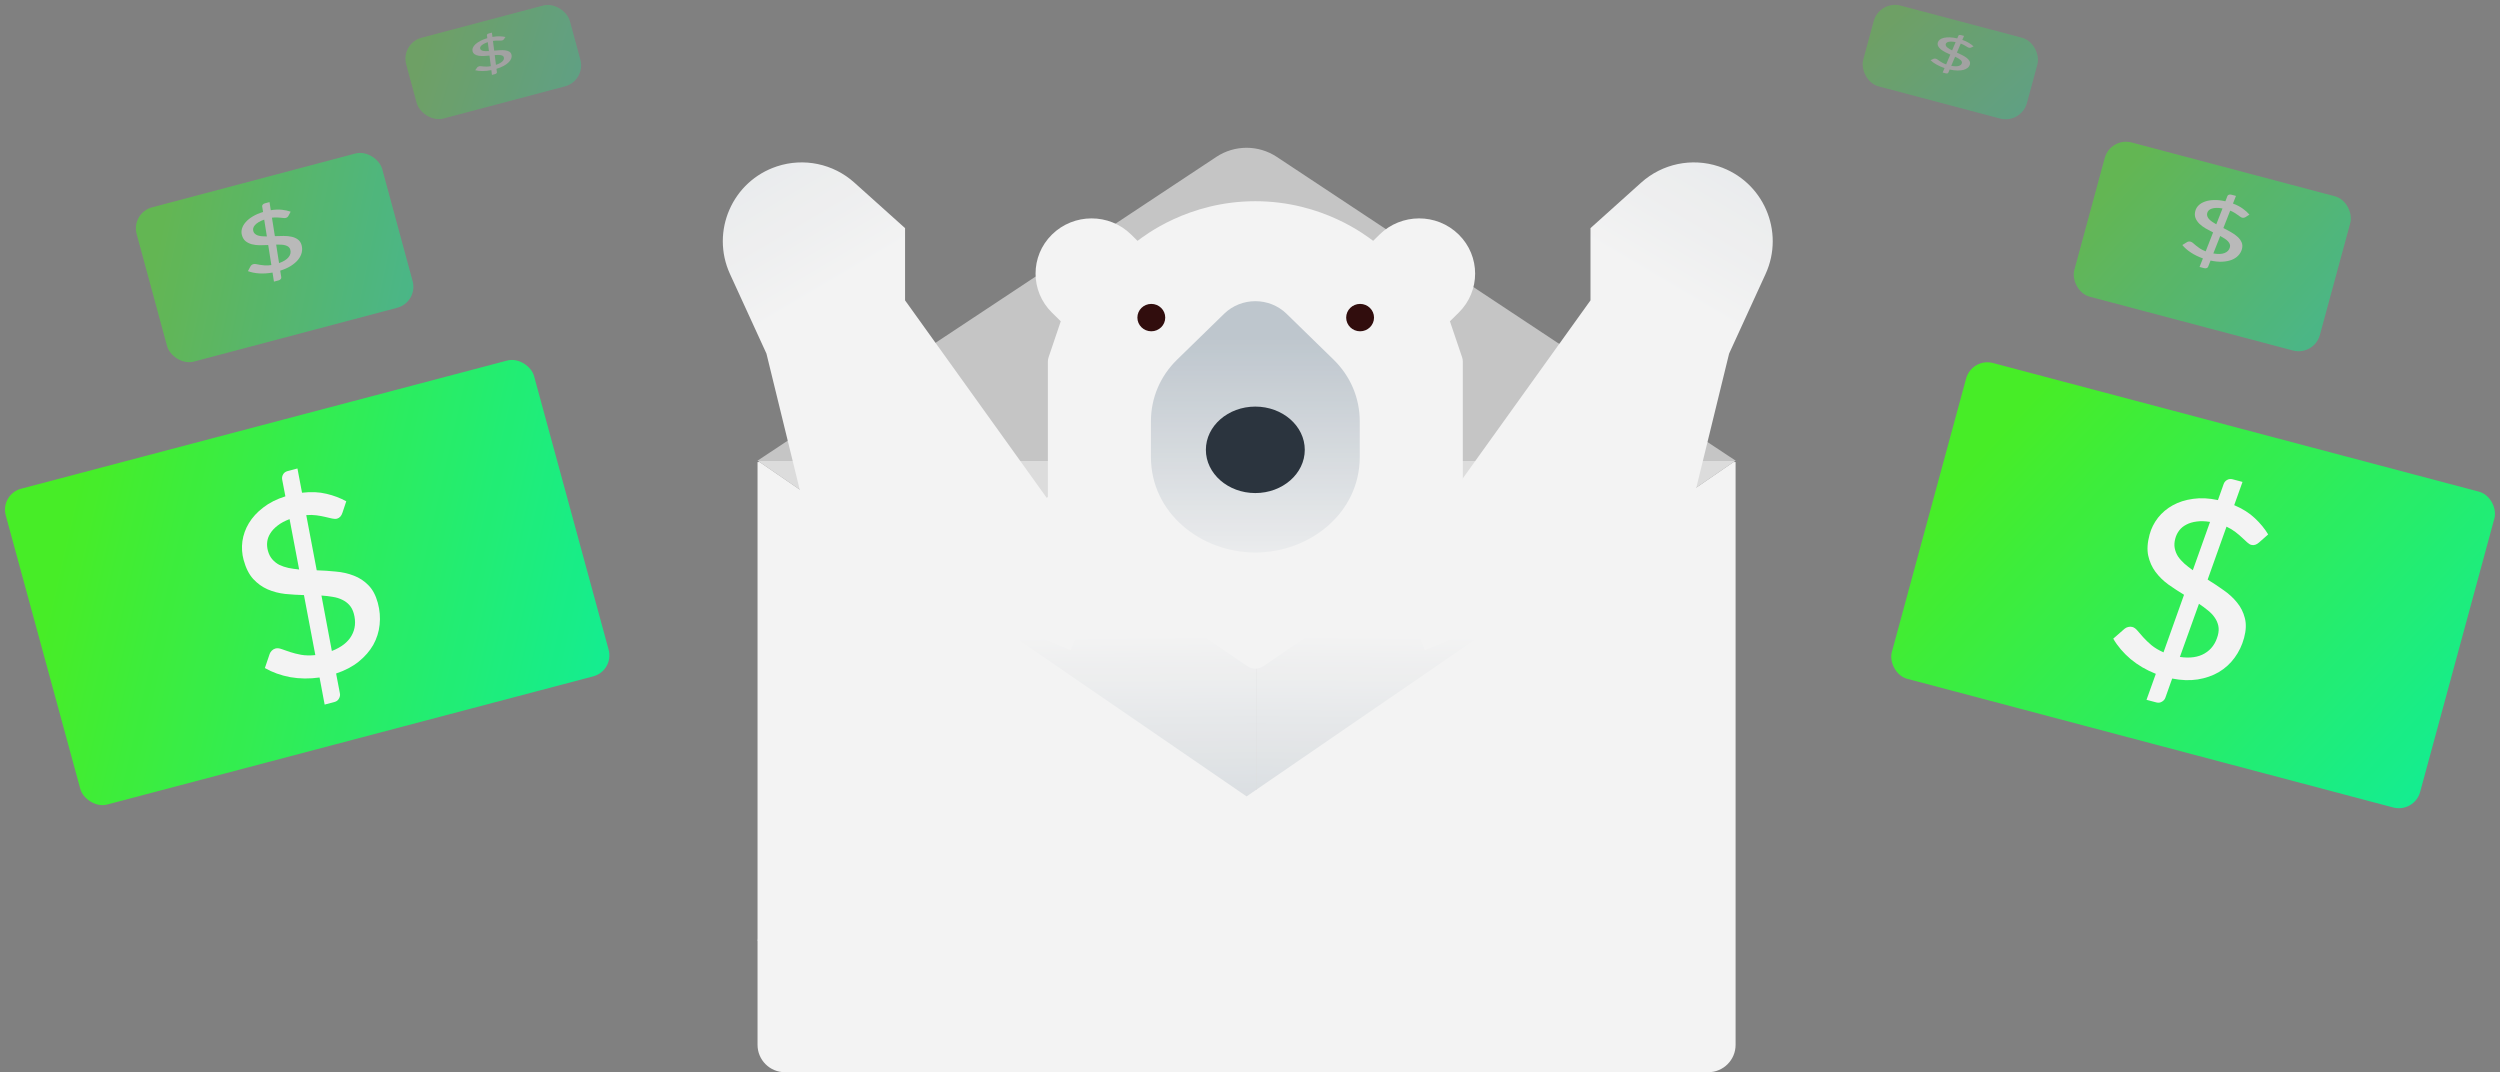 <svg width="457" height="196" viewBox="0 0 457 196" fill="none" xmlns="http://www.w3.org/2000/svg">
    <rect x="0" y="0" width="457" height="196" fill="#808080" stroke="none"/>
    <g opacity="0.9">
        <path d="M227.874 145.581L317.269 84.204L138.479 84.204L227.874 145.581Z" fill="white" fill-opacity="0.8"/>
        <path d="M222.352 28.676L138.478 84.206H317.267L233.393 28.676C230.046 26.46 225.699 26.46 222.352 28.676Z"
              fill="white" fill-opacity="0.6"/>
        <path d="M198.174 85.714L229.719 82.31V171.997H179.006H138.478C144.123 141.857 160.625 114.832 184.857 96.041L198.174 85.714Z"
              fill="url(#paint0_linear)"/>
        <path d="M261.265 85.716L229.72 82.311V172.364H276.797H316.953C313.917 142.257 298.66 114.715 274.748 96.172L261.265 85.716Z"
              fill="url(#paint1_linear)"/>
        <path d="M229.477 122.237C228.971 122.237 228.466 122.089 228.031 121.792L192.646 97.657C191.96 97.19 191.551 96.421 191.551 95.599V66.102C191.551 65.833 191.595 65.565 191.681 65.31L193.906 58.733L192.294 57.145C188.302 53.212 188.302 46.813 192.294 42.88C192.298 42.876 192.302 42.872 192.306 42.868C196.279 38.964 202.751 38.913 206.775 42.877L207.94 44.026C209.175 43.113 217.178 36.782 229.476 36.782C241.776 36.782 249.779 43.113 251.014 44.025L252.179 42.877C256.147 38.968 262.619 38.909 266.648 42.868C266.652 42.872 266.656 42.876 266.66 42.88C270.652 46.813 270.652 53.212 266.66 57.144L265.048 58.733L267.273 65.31C267.359 65.565 267.403 65.832 267.403 66.102V95.599C267.403 96.421 266.994 97.19 266.309 97.657L230.924 121.792C230.488 122.089 229.983 122.237 229.477 122.237Z"
              fill="white"/>
        <path d="M229.476 100.996C219.512 100.996 210.392 93.783 210.392 83.552V77.004C210.392 72.749 212.091 68.749 215.175 65.74L223.767 57.361C226.915 54.29 232.037 54.29 235.185 57.36L243.776 65.74C246.861 68.749 248.56 72.749 248.56 77.004V83.552C248.56 93.764 239.452 100.996 229.476 100.996Z"
              fill="url(#paint2_linear)"/>
        <path d="M229.473 90.132C224.489 90.132 220.434 86.586 220.434 82.228C220.434 77.87 224.489 74.325 229.473 74.325C234.458 74.325 238.513 77.87 238.513 82.228C238.513 86.586 234.458 90.132 229.473 90.132Z"
              fill="#212B36"/>
        <path d="M210.459 60.561C211.865 60.561 213.005 59.44 213.005 58.057C213.005 56.674 211.865 55.553 210.459 55.553C209.054 55.553 207.914 56.674 207.914 58.057C207.914 59.44 209.054 60.561 210.459 60.561Z"
              fill="#280000"/>
        <path d="M248.626 60.561C250.032 60.561 251.172 59.44 251.172 58.057C251.172 56.674 250.032 55.553 248.626 55.553C247.221 55.553 246.081 56.674 246.081 58.057C246.081 59.44 247.221 60.561 248.626 60.561Z"
              fill="#280000"/>
        <path fill-rule="evenodd" clip-rule="evenodd"
              d="M138.478 84.466V190.999C138.478 193.76 140.716 195.999 143.478 195.999H312.267C315.029 195.999 317.267 193.76 317.267 190.999V84.466H316.885L227.874 145.579L138.863 84.466H138.478Z"
              fill="white"/>
        <path d="M254.842 104.95L260.473 118.85L294.26 104.95H306.226L316.081 64.638L322.743 50.096C326.322 42.283 322.311 33.095 314.149 30.408C309.248 28.795 303.859 29.926 300.019 33.372L290.741 41.702V54.907L254.842 104.95Z"
              fill="url(#paint3_linear)"/>
        <path d="M201.345 104.95L195.714 118.85L161.927 104.95H149.96L140.106 64.638L133.443 50.096C129.864 42.283 133.875 33.095 142.038 30.408C146.938 28.795 152.328 29.926 156.167 33.372L165.446 41.702V54.907L201.345 104.95Z"
              fill="url(#paint4_linear)"/>
        <rect width="99.87" height="59.824" rx="4"
              transform="matrix(0.967 0.256 -0.262 0.965 360.452 65.335)" fill="url(#paint5_linear)"
              fill-opacity="0.95"/>
        <path d="M398.484 120.09C400.335 120.358 401.848 120.141 403.024 119.439C404.216 118.741 405.014 117.647 405.419 116.155C405.591 115.52 405.621 114.934 405.508 114.397C405.395 113.861 405.175 113.359 404.849 112.893C404.538 112.431 404.131 111.999 403.626 111.596C403.125 111.178 402.573 110.771 401.969 110.374L398.484 120.09ZM403.995 95.403C403.066 95.253 402.24 95.232 401.515 95.341C400.795 95.435 400.169 95.626 399.639 95.913C399.112 96.185 398.685 96.539 398.356 96.975C398.028 97.41 397.79 97.901 397.642 98.448C397.473 99.068 397.438 99.645 397.536 100.177C397.634 100.71 397.829 101.213 398.121 101.686C398.432 102.148 398.82 102.591 399.287 103.015C399.758 103.425 400.278 103.831 400.847 104.235L403.995 95.403ZM403.558 105.95C404.555 106.562 405.528 107.207 406.475 107.885C407.441 108.553 408.263 109.308 408.939 110.152C409.619 110.981 410.091 111.921 410.355 112.973C410.635 114.028 410.588 115.243 410.215 116.616C409.85 117.96 409.272 119.169 408.48 120.242C407.707 121.303 406.751 122.175 405.613 122.855C404.479 123.521 403.185 123.97 401.732 124.203C400.298 124.425 398.745 124.37 397.073 124.039L395.84 127.512C395.74 127.818 395.536 128.065 395.227 128.252C394.913 128.454 394.568 128.505 394.191 128.406L392.382 127.927L394.083 123.176C392.359 122.499 390.825 121.602 389.479 120.486C388.153 119.359 387.093 118.113 386.3 116.748L388.365 114.943C388.553 114.787 388.768 114.678 389.012 114.616C389.274 114.543 389.533 114.54 389.789 114.608C390.106 114.692 390.411 114.907 390.705 115.254C391.014 115.605 391.371 116.016 391.777 116.487C392.186 116.944 392.686 117.424 393.276 117.929C393.871 118.419 394.608 118.859 395.488 119.25L399.241 108.726C398.269 108.136 397.315 107.512 396.379 106.853C395.462 106.183 394.677 105.413 394.024 104.544C393.386 103.678 392.943 102.69 392.695 101.58C392.461 100.473 392.545 99.181 392.946 97.704C393.247 96.597 393.758 95.576 394.48 94.643C395.217 93.714 396.118 92.955 397.183 92.366C398.267 91.766 399.505 91.374 400.897 91.188C402.293 90.987 403.807 91.064 405.441 91.416L406.473 88.507C406.576 88.186 406.782 87.932 407.092 87.745C407.401 87.558 407.744 87.514 408.121 87.614L409.931 88.093L408.413 92.345C409.936 92.986 411.192 93.777 412.181 94.72C413.174 95.647 413.988 96.638 414.623 97.693L412.966 99.154C412.494 99.583 412.016 99.734 411.534 99.606C411.308 99.547 411.058 99.394 410.786 99.147C410.528 98.905 410.218 98.617 409.856 98.284C409.509 97.955 409.102 97.609 408.634 97.248C408.167 96.887 407.625 96.562 407.008 96.272L403.558 105.95Z"
              fill="white"/>
        <rect width="99.87" height="59.825" rx="4" transform="matrix(0.967 -0.255 0.263 0.965 0 90.356)"
              fill="url(#paint6_linear)" fill-opacity="0.95"/>
        <path d="M60.663 118.999C62.401 118.318 63.602 117.383 64.265 116.194C64.944 115.001 65.081 113.659 64.676 112.167C64.503 111.532 64.232 111.01 63.863 110.601C63.493 110.192 63.049 109.867 62.531 109.624C62.028 109.377 61.455 109.204 60.814 109.104C60.169 108.99 59.485 108.91 58.761 108.864L60.663 118.999ZM52.935 94.899C52.054 95.227 51.328 95.617 50.755 96.069C50.179 96.507 49.734 96.981 49.42 97.491C49.102 97.987 48.911 98.504 48.847 99.044C48.783 99.583 48.826 100.126 48.974 100.672C49.142 101.293 49.404 101.809 49.758 102.222C50.113 102.635 50.536 102.974 51.028 103.24C51.532 103.486 52.093 103.678 52.712 103.815C53.327 103.938 53.983 104.033 54.681 104.102L52.935 94.899ZM57.896 104.248C59.07 104.286 60.239 104.365 61.403 104.484C62.578 104.585 63.672 104.834 64.684 105.231C65.693 105.613 66.578 106.194 67.34 106.974C68.116 107.75 68.69 108.825 69.063 110.199C69.428 111.543 69.539 112.875 69.396 114.195C69.264 115.497 68.878 116.723 68.237 117.874C67.591 119.01 66.698 120.038 65.558 120.957C64.428 121.858 63.056 122.577 61.44 123.115L62.131 126.732C62.2 127.046 62.148 127.361 61.975 127.676C61.806 128.006 61.533 128.22 61.156 128.32L59.346 128.799L58.414 123.845C56.578 124.109 54.795 124.09 53.065 123.788C51.345 123.467 49.797 122.911 48.418 122.12L49.293 119.538C49.377 119.31 49.508 119.109 49.687 118.935C49.877 118.742 50.101 118.612 50.357 118.544C50.674 118.46 51.047 118.496 51.477 118.651C51.922 118.803 52.44 118.982 53.029 119.19C53.615 119.384 54.292 119.553 55.058 119.698C55.821 119.829 56.682 119.847 57.642 119.751L55.563 108.784C54.424 108.753 53.281 108.683 52.137 108.574C51.003 108.447 49.933 108.168 48.928 107.737C47.937 107.303 47.053 106.666 46.276 105.827C45.514 104.984 44.932 103.824 44.531 102.347C44.231 101.239 44.157 100.103 44.309 98.938C44.477 97.77 44.873 96.668 45.497 95.632C46.132 94.577 47.005 93.626 48.117 92.778C49.224 91.915 50.574 91.233 52.168 90.733L51.588 87.704C51.515 87.375 51.565 87.053 51.739 86.738C51.912 86.423 52.187 86.216 52.564 86.116L54.373 85.637L55.212 90.069C56.856 89.872 58.344 89.937 59.678 90.265C61.007 90.578 62.214 91.035 63.298 91.635L62.603 93.718C62.411 94.323 62.074 94.689 61.592 94.817C61.366 94.877 61.072 94.867 60.711 94.789C60.366 94.706 59.952 94.61 59.469 94.5C59.002 94.386 58.474 94.288 57.886 94.206C57.299 94.124 56.664 94.11 55.984 94.163L57.896 104.248Z"
              fill="white"/>
        <g opacity="0.3">
            <rect width="30.945" height="15.304" rx="4"
                  transform="matrix(0.967 0.256 -0.262 0.965 343.56 0)" fill="url(#paint7_linear)"
                  fill-opacity="0.95"/>
            <path d="M356.683 12.03C357.249 12.141 357.696 12.152 358.026 12.063C358.36 11.976 358.562 11.802 358.633 11.543C358.663 11.433 358.651 11.327 358.599 11.225C358.546 11.123 358.463 11.024 358.349 10.928C358.24 10.833 358.102 10.74 357.936 10.649C357.771 10.556 357.591 10.463 357.396 10.37L356.683 12.03ZM357.489 7.701C357.205 7.643 356.955 7.611 356.741 7.607C356.528 7.6 356.346 7.613 356.197 7.648C356.048 7.68 355.931 7.731 355.848 7.799C355.764 7.868 355.709 7.95 355.683 8.044C355.654 8.152 355.663 8.256 355.711 8.357C355.759 8.458 355.835 8.556 355.939 8.652C356.049 8.747 356.181 8.842 356.336 8.935C356.491 9.025 356.662 9.117 356.847 9.21L357.489 7.701ZM357.721 9.615C358.042 9.76 358.357 9.911 358.665 10.067C358.979 10.221 359.252 10.387 359.484 10.564C359.718 10.738 359.892 10.926 360.008 11.127C360.128 11.33 360.156 11.55 360.091 11.789C360.028 12.022 359.895 12.224 359.694 12.393C359.498 12.561 359.241 12.688 358.922 12.775C358.604 12.858 358.23 12.897 357.801 12.89C357.378 12.883 356.909 12.821 356.395 12.704L356.143 13.297C356.124 13.35 356.071 13.388 355.985 13.412C355.897 13.439 355.795 13.436 355.678 13.405L355.118 13.257L355.466 12.446C354.924 12.264 354.432 12.049 353.988 11.799C353.551 11.549 353.189 11.285 352.903 11.009L353.462 10.748C353.513 10.726 353.574 10.713 353.645 10.71C353.722 10.706 353.8 10.714 353.879 10.735C353.977 10.761 354.076 10.81 354.177 10.884C354.282 10.958 354.403 11.046 354.541 11.145C354.68 11.243 354.847 11.347 355.042 11.459C355.238 11.569 355.475 11.674 355.753 11.775L356.519 9.977C356.206 9.837 355.898 9.691 355.593 9.539C355.295 9.385 355.032 9.218 354.805 9.037C354.584 8.858 354.417 8.662 354.304 8.451C354.195 8.241 354.176 8.007 354.246 7.751C354.298 7.558 354.416 7.389 354.601 7.243C354.791 7.098 355.036 6.989 355.336 6.917C355.641 6.844 356 6.814 356.412 6.827C356.825 6.837 357.283 6.902 357.787 7.021L357.997 6.524C358.017 6.469 358.07 6.429 358.156 6.405C358.243 6.382 358.345 6.385 358.462 6.416L359.022 6.564L358.712 7.291C359.193 7.459 359.598 7.646 359.927 7.852C360.258 8.054 360.537 8.263 360.764 8.477L360.316 8.689C360.189 8.751 360.051 8.763 359.901 8.723C359.831 8.705 359.751 8.668 359.66 8.614C359.575 8.561 359.472 8.498 359.351 8.425C359.235 8.353 359.101 8.276 358.948 8.195C358.795 8.113 358.621 8.035 358.425 7.961L357.721 9.615Z"
                  fill="white"/>
        </g>
        <g opacity="0.3">
            <rect width="30.945" height="15.304" rx="4"
                  transform="matrix(0.967 -0.256 0.262 0.965 73.205 7.917)" fill="url(#paint8_linear)"
                  fill-opacity="0.95"/>
            <path d="M90.66 11.856C91.207 11.673 91.6 11.462 91.84 11.222C92.085 10.981 92.173 10.731 92.103 10.472C92.073 10.362 92.009 10.275 91.912 10.213C91.815 10.151 91.693 10.106 91.545 10.079C91.402 10.051 91.236 10.039 91.047 10.042C90.857 10.043 90.654 10.051 90.438 10.067L90.66 11.856ZM89.167 7.71C88.891 7.799 88.659 7.895 88.471 7.997C88.283 8.096 88.132 8.198 88.02 8.302C87.908 8.403 87.832 8.504 87.795 8.605C87.757 8.706 87.751 8.803 87.777 8.898C87.806 9.006 87.867 9.092 87.959 9.155C88.052 9.219 88.167 9.267 88.306 9.299C88.449 9.327 88.611 9.343 88.793 9.347C88.973 9.349 89.167 9.344 89.375 9.334L89.167 7.71ZM90.337 9.252C90.688 9.22 91.037 9.195 91.383 9.178C91.733 9.156 92.053 9.165 92.344 9.204C92.635 9.24 92.881 9.316 93.083 9.433C93.289 9.549 93.425 9.726 93.49 9.965C93.553 10.198 93.541 10.438 93.452 10.684C93.368 10.927 93.209 11.164 92.977 11.396C92.743 11.625 92.439 11.843 92.065 12.05C91.694 12.252 91.257 12.43 90.752 12.582L90.835 13.22C90.845 13.276 90.819 13.335 90.756 13.398C90.693 13.464 90.604 13.513 90.487 13.544L89.926 13.692L89.817 12.818C89.256 12.928 88.72 12.984 88.21 12.987C87.704 12.986 87.257 12.937 86.87 12.838L87.222 12.337C87.255 12.292 87.302 12.251 87.362 12.213C87.425 12.172 87.497 12.14 87.576 12.119C87.675 12.093 87.786 12.087 87.91 12.101C88.038 12.114 88.188 12.129 88.358 12.148C88.528 12.163 88.725 12.171 88.951 12.172C89.175 12.171 89.434 12.145 89.726 12.095L89.479 10.16C89.137 10.193 88.796 10.218 88.455 10.237C88.119 10.252 87.807 10.236 87.519 10.192C87.236 10.146 86.992 10.059 86.787 9.931C86.587 9.803 86.453 9.61 86.383 9.354C86.331 9.161 86.348 8.956 86.434 8.738C86.524 8.519 86.681 8.304 86.905 8.094C87.132 7.88 87.428 7.676 87.791 7.484C88.154 7.289 88.583 7.119 89.08 6.974L89.01 6.44C88.999 6.382 89.025 6.321 89.088 6.258C89.151 6.195 89.241 6.147 89.358 6.117L89.919 5.968L90.018 6.75C90.519 6.659 90.965 6.621 91.355 6.636C91.743 6.649 92.091 6.691 92.396 6.765L92.115 7.169C92.037 7.286 91.923 7.364 91.773 7.404C91.703 7.422 91.615 7.43 91.509 7.428C91.408 7.425 91.287 7.421 91.146 7.417C91.009 7.412 90.854 7.412 90.68 7.417C90.506 7.421 90.316 7.44 90.109 7.473L90.337 9.252Z"
                  fill="white"/>
        </g>
        <g opacity="0.5">
            <rect width="46.418" height="29.216" rx="4"
                  transform="matrix(0.967 0.256 -0.262 0.965 385.792 25.021)" fill="url(#paint9_linear)"
                  fill-opacity="0.95"/>
            <path d="M404.595 46.331C405.447 46.483 406.13 46.459 406.643 46.259C407.162 46.06 407.489 45.714 407.623 45.219C407.681 45.008 407.674 44.81 407.605 44.623C407.535 44.437 407.418 44.259 407.254 44.09C407.097 43.922 406.896 43.761 406.652 43.607C406.41 43.449 406.144 43.292 405.856 43.137L404.595 46.331ZM406.275 38.105C405.846 38.024 405.469 37.989 405.142 38.003C404.817 38.011 404.538 38.056 404.306 38.136C404.075 38.211 403.892 38.318 403.757 38.455C403.622 38.593 403.53 38.752 403.481 38.933C403.425 39.139 403.429 39.334 403.491 39.519C403.554 39.703 403.66 39.881 403.809 40.052C403.966 40.219 404.158 40.383 404.385 40.543C404.614 40.698 404.864 40.853 405.137 41.01L406.275 38.105ZM406.431 41.683C406.906 41.924 407.371 42.175 407.826 42.438C408.289 42.697 408.689 42.981 409.026 43.29C409.364 43.595 409.611 43.931 409.767 44.297C409.929 44.666 409.949 45.078 409.825 45.534C409.704 45.979 409.482 46.372 409.157 46.711C408.84 47.047 408.434 47.313 407.938 47.507C407.443 47.696 406.869 47.807 406.214 47.838C405.568 47.867 404.858 47.797 404.085 47.629L403.64 48.772C403.605 48.873 403.52 48.95 403.385 49.003C403.249 49.062 403.093 49.068 402.918 49.022L402.077 48.799L402.692 47.237C401.884 46.95 401.154 46.594 400.503 46.17C399.86 45.743 399.335 45.283 398.928 44.792L399.808 44.246C399.889 44.199 399.983 44.169 400.092 44.155C400.209 44.139 400.327 44.147 400.446 44.178C400.594 44.217 400.74 44.301 400.886 44.428C401.038 44.558 401.215 44.71 401.416 44.884C401.618 45.053 401.862 45.233 402.148 45.424C402.435 45.61 402.786 45.784 403.2 45.946L404.556 42.486C404.094 42.253 403.638 42.009 403.189 41.754C402.748 41.496 402.364 41.208 402.037 40.89C401.717 40.575 401.482 40.224 401.331 39.837C401.188 39.453 401.182 39.016 401.315 38.526C401.415 38.158 401.614 37.828 401.911 37.534C402.216 37.242 402.601 37.013 403.067 36.847C403.541 36.679 404.092 36.586 404.72 36.568C405.35 36.546 406.043 36.621 406.799 36.795L407.172 35.839C407.208 35.733 407.293 35.653 407.428 35.599C407.563 35.546 407.718 35.542 407.893 35.589L408.734 35.811L408.186 37.209C408.902 37.478 409.501 37.788 409.983 38.142C410.467 38.49 410.872 38.855 411.197 39.234L410.491 39.678C410.29 39.808 410.077 39.844 409.853 39.785C409.748 39.757 409.629 39.697 409.497 39.604C409.371 39.513 409.22 39.404 409.044 39.279C408.874 39.156 408.677 39.025 408.452 38.886C408.226 38.748 407.968 38.619 407.678 38.5L406.431 41.683Z"
                  fill="white"/>
        </g>
        <g opacity="0.5">
            <rect width="46.418" height="29.216" rx="4"
                  transform="matrix(0.967 -0.256 0.262 0.965 23.932 38.925)" fill="url(#paint10_linear)"
                  fill-opacity="0.95"/>
            <path d="M51.009 48.099C51.824 47.81 52.403 47.452 52.745 47.025C53.095 46.597 53.203 46.135 53.068 45.641C53.011 45.43 52.905 45.261 52.751 45.134C52.596 45.007 52.404 44.91 52.176 44.845C51.955 44.777 51.7 44.737 51.411 44.724C51.121 44.707 50.812 44.702 50.483 44.71L51.009 48.099ZM48.298 40.146C47.886 40.287 47.541 40.443 47.265 40.616C46.988 40.784 46.769 40.96 46.609 41.144C46.447 41.324 46.342 41.506 46.295 41.692C46.248 41.878 46.249 42.061 46.298 42.242C46.354 42.448 46.456 42.615 46.603 42.744C46.751 42.873 46.932 42.975 47.148 43.049C47.369 43.117 47.618 43.163 47.896 43.19C48.172 43.211 48.468 43.222 48.784 43.222L48.298 40.146ZM50.245 43.167C50.779 43.141 51.309 43.129 51.835 43.132C52.368 43.127 52.858 43.176 53.306 43.278C53.753 43.375 54.137 43.544 54.458 43.785C54.785 44.023 55.011 44.37 55.135 44.826C55.256 45.272 55.261 45.722 55.152 46.176C55.048 46.623 54.83 47.054 54.499 47.467C54.167 47.875 53.725 48.254 53.174 48.605C52.629 48.949 51.979 49.239 51.224 49.475L51.417 50.684C51.438 50.789 51.404 50.898 51.314 51.011C51.226 51.128 51.094 51.21 50.919 51.257L50.078 51.479L49.82 49.823C48.974 49.973 48.162 50.025 47.383 49.979C46.611 49.927 45.923 49.788 45.322 49.564L45.807 48.656C45.853 48.576 45.92 48.503 46.007 48.438C46.101 48.366 46.207 48.314 46.326 48.283C46.473 48.244 46.642 48.244 46.833 48.282C47.031 48.319 47.261 48.364 47.522 48.415C47.783 48.462 48.086 48.497 48.43 48.521C48.773 48.541 49.166 48.518 49.606 48.454L49.028 44.788C48.51 44.815 47.992 44.829 47.473 44.829C46.961 44.823 46.483 44.763 46.039 44.65C45.602 44.534 45.22 44.346 44.894 44.086C44.575 43.824 44.349 43.448 44.216 42.959C44.117 42.591 44.121 42.207 44.23 41.805C44.346 41.402 44.564 41.013 44.883 40.64C45.208 40.26 45.638 39.907 46.173 39.582C46.707 39.252 47.346 38.975 48.089 38.752L47.927 37.74C47.905 37.63 47.939 37.519 48.028 37.406C48.118 37.293 48.25 37.214 48.425 37.167L49.266 36.945L49.499 38.426C50.255 38.305 50.932 38.279 51.528 38.346C52.124 38.409 52.659 38.525 53.133 38.694L52.745 39.426C52.638 39.638 52.472 39.774 52.248 39.834C52.142 39.861 52.009 39.868 51.847 39.853C51.692 39.836 51.507 39.817 51.291 39.795C51.081 39.772 50.844 39.756 50.579 39.747C50.314 39.739 50.025 39.755 49.713 39.795L50.245 43.167Z"
                  fill="white"/>
        </g>
    </g>
    <defs>
        <linearGradient id="paint0_linear" x1="189.096" y1="116.358" x2="189.849" y2="181.729"
                        gradientUnits="userSpaceOnUse">
            <stop stop-color="white"/>
            <stop offset="1" stop-color="#C4CDD5"/>
        </linearGradient>
        <linearGradient id="paint1_linear" x1="270.344" y1="116.36" x2="269.59" y2="181.731"
                        gradientUnits="userSpaceOnUse">
            <stop stop-color="white"/>
            <stop offset="1" stop-color="#C4CDD5"/>
        </linearGradient>
        <linearGradient id="paint2_linear" x1="229.486" y1="61.673" x2="229.486" y2="104.041"
                        gradientUnits="userSpaceOnUse">
            <stop stop-color="#C4CDD5"/>
            <stop offset="1" stop-color="#F9FAFB"/>
        </linearGradient>
        <linearGradient id="paint3_linear" x1="318.192" y1="27.801" x2="303.684" y2="52.289"
                        gradientUnits="userSpaceOnUse">
            <stop stop-color="#F3F5F7"/>
            <stop offset="1" stop-color="white"/>
        </linearGradient>
        <linearGradient id="paint4_linear" x1="137.994" y1="27.801" x2="152.502" y2="52.289"
                        gradientUnits="userSpaceOnUse">
            <stop stop-color="#F3F5F7"/>
            <stop offset="1" stop-color="white"/>
        </linearGradient>
        <linearGradient id="paint5_linear" x1="11.097" y1="7.215" x2="102.14" y2="55.547"
                        gradientUnits="userSpaceOnUse">
            <stop stop-color="#3DFF17"/>
            <stop offset="1" stop-color="#00FF94"/>
        </linearGradient>
        <linearGradient id="paint6_linear" x1="11.097" y1="7.215" x2="102.141" y2="55.547"
                        gradientUnits="userSpaceOnUse">
            <stop stop-color="#3DFF17"/>
            <stop offset="1" stop-color="#00FF94"/>
        </linearGradient>
        <linearGradient id="paint7_linear" x1="3.438" y1="1.846" x2="29.021" y2="18.296"
                        gradientUnits="userSpaceOnUse">
            <stop stop-color="#3DFF17"/>
            <stop offset="1" stop-color="#00FF94"/>
        </linearGradient>
        <linearGradient id="paint8_linear" x1="3.438" y1="1.846" x2="29.021" y2="18.296"
                        gradientUnits="userSpaceOnUse">
            <stop stop-color="#3DFF17"/>
            <stop offset="1" stop-color="#00FF94"/>
        </linearGradient>
        <linearGradient id="paint9_linear" x1="5.158" y1="3.524" x2="48.369" y2="25.355"
                        gradientUnits="userSpaceOnUse">
            <stop stop-color="#3DFF17"/>
            <stop offset="1" stop-color="#00FF94"/>
        </linearGradient>
        <linearGradient id="paint10_linear" x1="5.158" y1="3.524" x2="48.369" y2="25.355"
                        gradientUnits="userSpaceOnUse">
            <stop stop-color="#3DFF17"/>
            <stop offset="1" stop-color="#00FF94"/>
        </linearGradient>
    </defs>
</svg>
